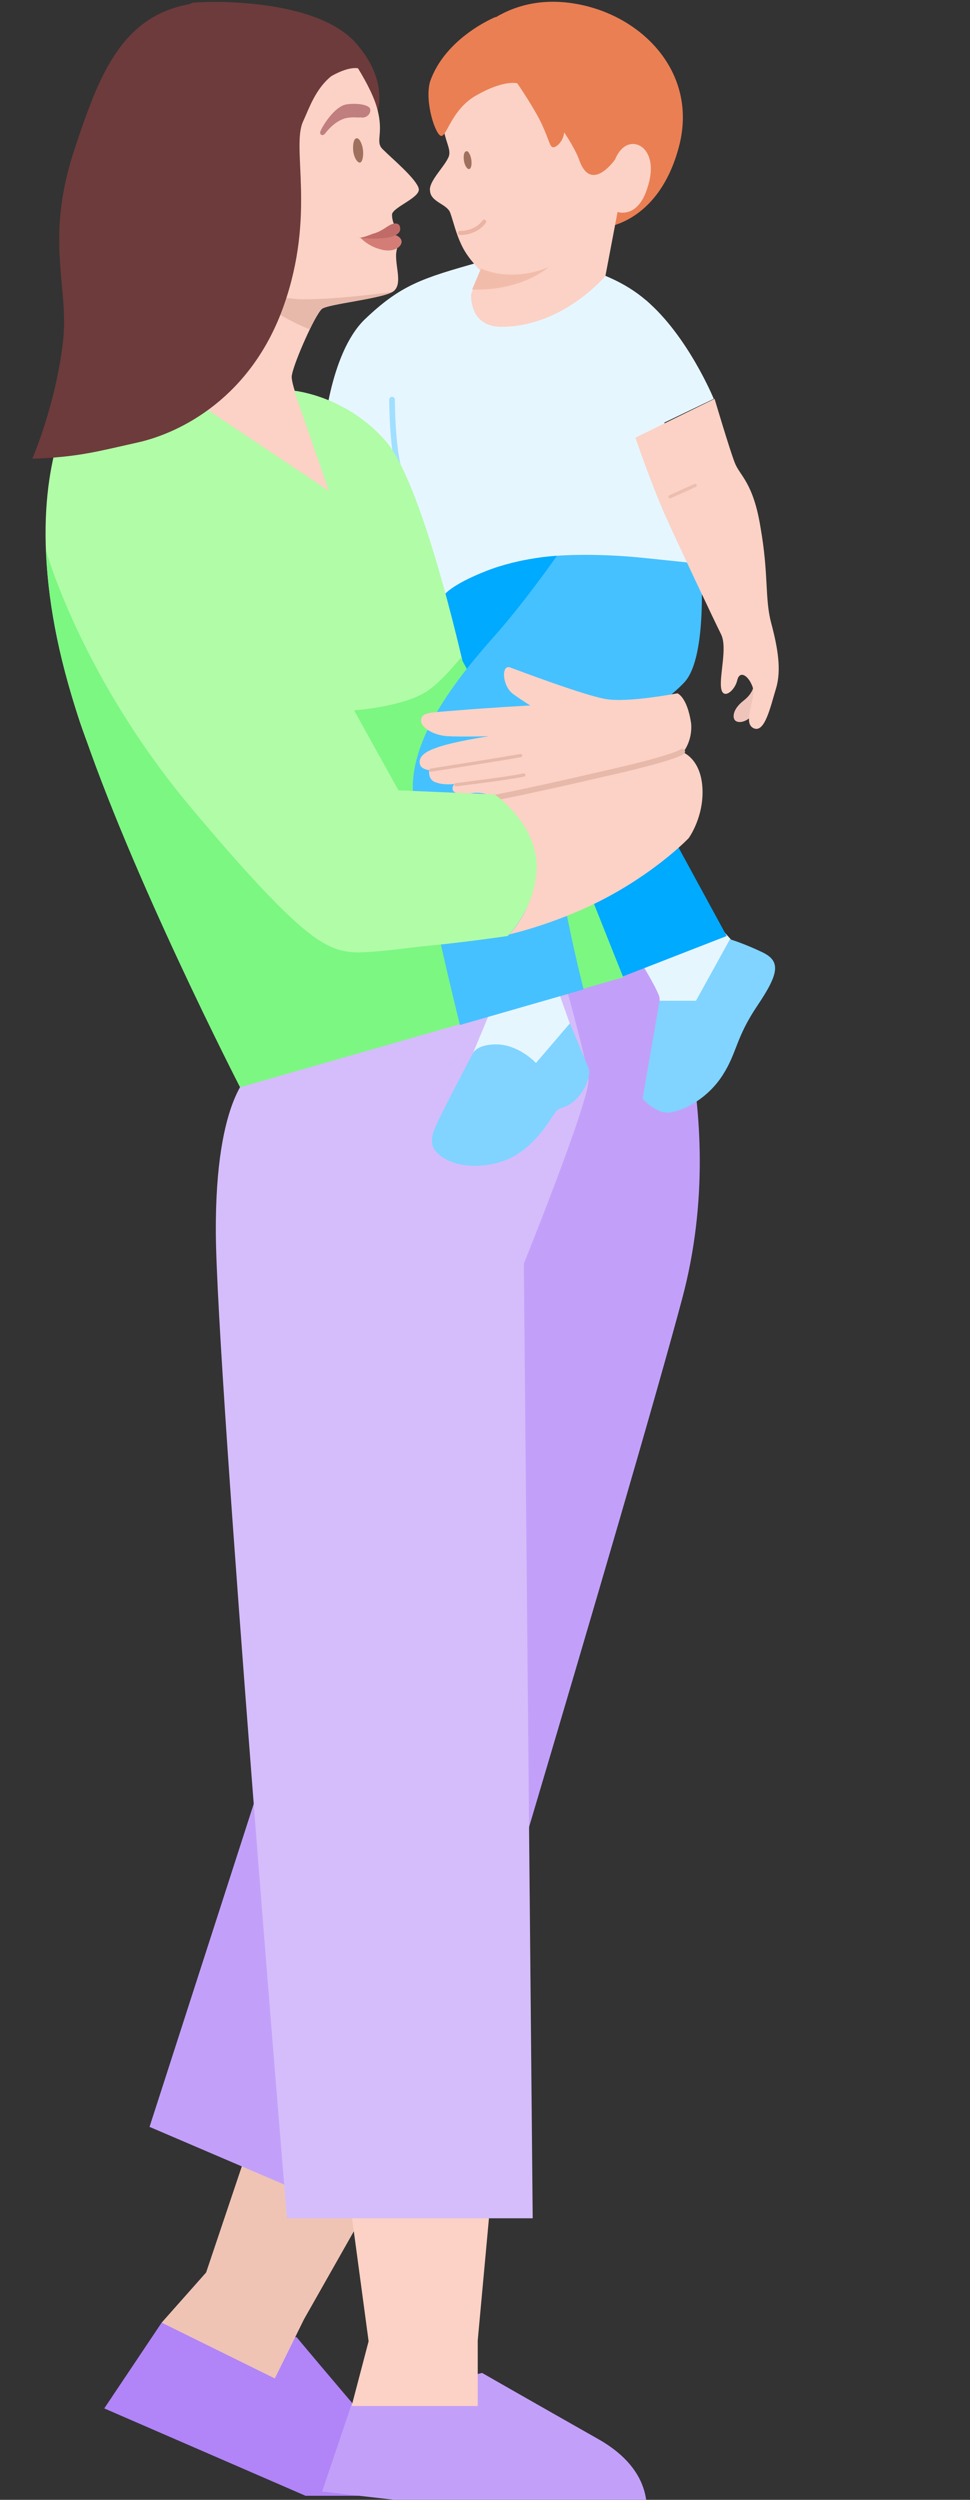 <?xml version="1.0" encoding="UTF-8"?> <svg xmlns="http://www.w3.org/2000/svg" xmlns:xlink="http://www.w3.org/1999/xlink" id="ejuUyzTM6Nt1" viewBox="0 0 120 309" shape-rendering="geometricPrecision" text-rendering="geometricPrecision"><rect x="0" y="0" width="120" height="309" fill="#333333" stroke="none"/><style> #ejuUyzTM6Nt11_tr {animation: ejuUyzTM6Nt11_tr__tr 5000ms linear infinite normal forwards}@keyframes ejuUyzTM6Nt11_tr__tr { 0% {transform: translate(29.801px,133.802px) rotate(0deg)} 20% {transform: translate(29.801px,133.802px) rotate(4.975deg)} 76% {transform: translate(29.801px,133.802px) rotate(4.975deg)} 96% {transform: translate(29.801px,133.802px) rotate(0deg)} 100% {transform: translate(29.801px,133.802px) rotate(0deg)}} #ejuUyzTM6Nt13_tr {animation: ejuUyzTM6Nt13_tr__tr 5000ms linear infinite normal forwards}@keyframes ejuUyzTM6Nt13_tr__tr { 0% {transform: translate(63.533px,38.815px) rotate(0deg)} 10% {transform: translate(63.533px,38.815px) rotate(0deg)} 30% {transform: translate(63.533px,38.815px) rotate(10.073deg)} 40% {transform: translate(63.533px,38.815px) rotate(10.073deg)} 52% {transform: translate(63.533px,38.815px) rotate(-10.713deg)} 68% {transform: translate(63.533px,38.815px) rotate(-10.713deg)} 76% {transform: translate(63.533px,38.815px) rotate(0deg)} 100% {transform: translate(63.533px,38.815px) rotate(0deg)}} #ejuUyzTM6Nt27_tr {animation: ejuUyzTM6Nt27_tr__tr 5000ms linear infinite normal forwards}@keyframes ejuUyzTM6Nt27_tr__tr { 0% {transform: translate(30.9px,47.121px) rotate(0deg)} 20% {transform: translate(30.9px,47.121px) rotate(5.97deg)} 68% {transform: translate(30.9px,47.121px) rotate(5.97deg)} 76% {transform: translate(30.9px,47.121px) rotate(0deg)} 100% {transform: translate(30.9px,47.121px) rotate(0deg)}} #ejuUyzTM6Nt46_tr {animation: ejuUyzTM6Nt46_tr__tr 5000ms linear infinite normal forwards}@keyframes ejuUyzTM6Nt46_tr__tr { 0% {transform: translate(79.923px,44.339px) rotate(0deg)} 20% {transform: translate(79.923px,44.339px) rotate(0deg)} 34% {transform: translate(79.923px,44.339px) rotate(-17.389deg)} 40% {transform: translate(79.923px,44.339px) rotate(0deg)} 46% {transform: translate(79.923px,44.339px) rotate(-17.389deg)} 52% {transform: translate(79.923px,44.339px) rotate(0deg)} 100% {transform: translate(79.923px,44.339px) rotate(0deg)}} </style><g transform="translate(0 0)"><g><path d="M19.998,287.102l-7.1,10.6l24.9,10.8h11.1c0,0,4.7.2-1.5-7s-10.7-12.6-10.7-12.6l-16.7-1.8Z" fill="#b184f8"></path><path d="M32.2,261l-6.7,19.9-5.5,6.2L34,294l3.6-7.3l9.3-16.4L32.2,261Z" fill="#f0c4b5"></path><path d="M81,115.402c0,0,9.8,21.1,3.4,45.1s-32.6,111-32.6,111l-11.8.6-21.5-9.2l35.9-111.2l7.5-26.3l19.1-10Z" fill="#c2a0fa"></path></g><g transform="translate(0 0)"><path d="M43.502,297.399l-2.4,11.1h40c0,0,1.9-6.6-6.8-10.3s-15.2-6.5-15.2-6.5l-15.6,5.7Z" transform="matrix(.994 0.113-.113 0.994 33.854-3.31)" fill="#c2a0fa"></path><path d="M42.801,268.602l2.8,20.8-2.1,8h15.6v-8.1l1.7-18.5-18-2.2Z" fill="#fbd2c5"></path><path d="M31.201,132.502c0,0-4.6,2.8-4.5,19.9.1,17.2,8.8,121.8,8.8,121.8h30.4l-1.1-118c0,0,8.2-20.3,8-22.8-.2-2.4-3.3-13.3-3.3-13.3l-38.3,12.4Z" fill="#d5bdfb"></path></g></g><g id="ejuUyzTM6Nt11_tr" transform="translate(29.801,133.802) rotate(0)"><g transform="translate(-29.801,-133.802)"><path d="M86.5,69.5l-5-20c0,0,3.6-7.999-1.6-12.399-5.1-4.4-13.7-5.8-20.6-4.7-7.1,2-9.7,2.8-14.2,7.1-4.4,4.3-5.1,14.4-5.1,14.4l14.6,20.2L86.5,69.5Z" fill="#e6f6ff"></path><g id="ejuUyzTM6Nt13_tr" transform="translate(63.533,38.815) rotate(0)"><g transform="translate(-63.533,-38.815)"><path d="M74.801,28.1c0,0,6.7-.5,9.2-10s-5.2-16.9-14-17.8c-8.9-.9-13.4,5.9-14,7.5s.8,4.2.8,4.2l18,16.1Z" fill="#ea7f54"></path><path d="M74.899,34.101l1.5-7.9c0,0,2.5.9,3.7-3c1.3-3.9-.7-5.9-2.4-5.3-1.1.4-1.6,1.8-1.6,1.8s-2.9,4.2-4.4.2c-.6-1.9-4.3-8-9.1-10.6s-5.9-.9-5.9-.9-2,2.2-2,5.6s1.4,4.4.7,5.6c-.6,1.2-2.4,2.9-2.2,4c.1,1.4,2.1,1.6,2.5,2.7s.7,2.6,1.5,4.2s2.3,3,2.3,3l-1.2,2.8c0,0-.4,3.9,3.5,4.1c7.8.1,13.1-6.3,13.1-6.3Z" fill="#fbd2c5"></path><path d="M67.898,33c0,0-2,1.8-5.7,2.5-1.5.3-2.8.3-3.8.3l1.1-2.6c4.3,1.8,8.4-.2,8.4-.2Z" fill="#f2bcab"></path><path d="M58.001,20.9c.3,0,.4-.6.3-1.2s-.4-1.1-.6-1c-.3,0-.4.6-.3,1.2s.4,1,.6,1Z" fill="#a0705f"></path><path d="M56.898,28.798c0,0,1.9.1,3-1.4" fill="none" stroke="#eab3a4" stroke-width="0.5" stroke-linecap="round" stroke-miterlimit="10"></path><path d="M54.599,16.802c.7,0,1.3-3.3,4.3-5c3.5-2,5.1-1.5,5.1-1.5s2.2,3.2,3.1,5.2.9,2.6,1.3,2.7s1.8-1,1.3-2.9c-.4-1.9-.6-9.8-3.6-10.2s-4.8-3-4.8-3-6.2,2.5-8.1,8c-.7,2.5.7,6.7,1.4,6.7Z" fill="#ea7f54"></path></g></g><path d="M79.199,118.802c0,0,2.4,3.9,2.4,4.6c0,.8.3,3.2.3,3.2s5.2-.5,7-2.7s1.5-7.8,1.5-7.8l-1.8-2-8.8,4.1-.6.6Z" fill="#e6f6ff"></path><path d="M68.9,68.699c0,0-4.5.2-8.8,1.9s-5.1,2.9-5.1,2.9s2.7,14.8,5.1,20.1s16.7,27.2,16.7,27.2l13.1-5.1L74.1,86.699l-5.2-18Z" fill="#0af"></path><path d="M90.3,116.102l-4.2,7.6h-4.5l-2.1,12.1c0,0,1.7,2,3.5,1.7s4.6-1.8,6.4-4.6s1.6-4.6,4.3-8.6s2.9-5.5.6-6.6-4-1.6-4-1.6Z" fill="#80d4ff"></path><path d="M48.5,49.402c0,0,0,5.9.9,8.8" fill="none" stroke="#a1dfff" stroke-width="0.7" stroke-linecap="round" stroke-miterlimit="10"></path><path d="M36.098,46.4c-.3,1.7,4.8,12.7,4.8,12.7s1.9,3.6.2,3.9-24.7-16.9-24.7-16.9c9.102-8.1,23.556-21.553,19.7.3Z" fill="#fbd2c5"></path><path d="M77.1,120.799l-42.8,11c0,0-18-23.6-24.4-42.5-6.3-19-4.3-30.4-2.3-36.3c2.1-6,11.4-6.8,11.4-6.8l21.7,14.5-4.3-12.4c0,0,6.4.6,11.3,6.2s10.1,29.8,10.1,29.8l19.3,36.5Z" fill="#b1fca7"></path><path d="M53.199,95.3l8.7-1.3" fill="none" stroke="#65d78b" stroke-miterlimit="10"></path><g id="ejuUyzTM6Nt27_tr" transform="translate(30.9,47.121) rotate(0)"><g transform="translate(-30.9,-47.121)"><path d="M46.702,13.802c0,0,1.4-3.9-2.7-8.5s-14.1-5.3-19.8-5c-5.8.3,22.5,13.5,22.5,13.5Z" fill="#6d3b3b"></path><path d="M41.898,4.9c0,0,3.7,4.9,4.7,8.3s-.3,4.3.8,5.3c1.1,1.1,4.1,3.6,4.4,4.8.3,1.1-3.2,2.3-3.3,3.2c0,.2,0,1.1.6,1.7.2.2-.6,1.1-.6,1.1l.9.7c0,0-.4.7-.4,1.6c0,1.6.7,3.4-.2,4.3-.9,1-8.2,1.6-9,2.3s-3.4,6.5-3.7,8.2C28,53,26.5,51,16.398,46.1l14.8-41.6l10.7.4Z" fill="#fbd2c5"></path><path d="M29.801,34.5c0,0,3.4,2.5,7.8,2.5s10.9-.9,10.9-.9c-1.7.9-8,1.5-8.7,2.1-.3.3-.9,1.3-1.5,2.5-.8-.3-1.6-.7-2.6-1.2-3.6-1.9-5.9-5-5.9-5Z" fill="#e7b9ab"></path><path d="M48.702,29.002c.6.1,1.2.6.9,1.2s-1.3,1-2.6.6c-1.5-.4-2.4-1.4-2.4-1.4s3.4-.5,4.1-.4Z" fill="#d37d76"></path><path d="M44.502,20.099c.3,0,.5-.7.4-1.6-.1-.8-.5-1.5-.8-1.4-.3,0-.5.7-.4,1.6.1.8.5,1.4.8,1.4Z" fill="#a0705f"></path><path d="M42.801,14.599c-1.2.3-2.1,1.3-2.5,1.8-.4.6-.9.2-.6-.3.2-.5,1.7-3,3.2-3.2s2.8.1,2.9.6-.4,1.2-1.3,1c0,.1-.7-.1-1.7.1Z" fill="#c17e7e"></path><path d="M46.098,28.902c1.2-.3,1.8-1,2.4-1.2s1,0,1,.5c.1.5-.4,1-1.7,1.2-1.6.2-3.4,0-3.4,0s.5,0,1.7-.5Z" fill="#c16b68"></path><path d="M37.5,15c-1.5,3.214,1.599,11.503-2.401,22.803s-12.7,15.7-18.1,16.9c-5.001,1.111-7.3,1.8-12.999,2c0,0,2.699-6.2,3.699-13.7c1.1-7.5-2.4-12.9,1.6-24.8C13.299,6.203,17,-3.297,35.5,1.5c2.7.7,5.2,2.501,7,3.501c1.8,1.1,2,3.499,2,3.499s-1-.5-3.5.902c-2,1.599-2.8,4.099-3.5,5.599Z" fill="#6d3b3b"></path></g></g><path d="M9.899,89.2c-2.9-8.5-4-15.5-4.2-21.2.1.5,4.5,15.8,17.9,31.8c13.7,16.3,16.7,17.6,20,17.9c3.4.3,19.2-2.3,19.2-2.3s3.7-4,8.8-8.4l5.5,13.8-47.4,13.6c0,0-13.5-26.2-19.8-45.2Z" fill="#7cf782"></path><path d="M49.301,97.701l-5.5-9.9c0,0,6.1-.4,9.1-2.4c1.9-1.3,4.1-4.1,4.1-4.1l9.5,17.5-7.1-.6-10.1-.5Z" fill="#7cf782"></path><path d="M69.1,122.602l1.7,4.8-5.4,6.4-6.9-3.6l2.8-6.7l7.8-.9Z" fill="#e6f6ff"></path><path d="M70.499,126.5c0,0,1.9,4.5,2.3,5.5s-.6,3.2-1.9,4.2-1.6.5-2.2,1.3-2,3.4-4.6,5.1c-2.5,1.7-6.6,2-8.9.7-2.3-1.2-2-2.7-1.1-4.5.8-1.8,4.4-8.6,4.4-8.6s.5-1.2,3.2-1.1c2.7.2,4.6,2.3,4.6,2.3l4.2-4.9Z" fill="#80d4ff"></path><path d="M86.7,69.7c0,0,.9,11.4-2,14.6s-13.8,10.1-15.7,14.1C67.1,102.5,72.2,122.3,72.2,122.3L56.9,126.7c0,0-5.2-20.8-5.8-28.5-.6-7.7,7-16.1,10.7-20.3c3.7-4.3,7.1-9.2,7.1-9.2s4.6-.4,11.1.3l6.7.7Z" fill="#45c1ff"></path><path d="M83.799,85.701c0,0-6.2,1.2-8.9.7-2.8-.5-10.7-3.5-11.8-3.9s-1,2.3.4,3.3s2.1,1.4,2.1,1.4-5.4.3-8.9.6-4.4.2-4.6,1.1s1.4,2,3.3,2.1s5.1,0,5.1,0-4.7.7-6.7,1.5c-2,.7-2,1.6-1.8,2.1s1.1.6,1.1.6-.2,1.2.8,1.5c1,.4,2.3.2,2.3.2s-1.3,1.7,2.5,1.1c3.5-.2,7,4,7.4,9s-3.1,8.5-3.1,8.5s6.3-1.4,12.5-4.8s9.7-7.1,9.7-7.1s1.9-2.6,1.7-6.2-2.4-4.4-2.4-4.4s1.2-1.4,1-3.6c-.5-3.3-1.7-3.7-1.7-3.7Z" fill="#fbd2c5"></path><path d="M84.399,92.902c0,0-.6.7-9.5,2.7-9,2.1-13.7,3-13.7,3" fill="none" stroke="#e7b9ab" stroke-width="0.7" stroke-linecap="round" stroke-miterlimit="10"></path><path d="M61.201,98.199l-11.8-.5c-1.7,6.5-4.3,19.5-1,19.5s11-1,14.4-1.5c1.2-1.2,3.6-4.6,3.6-8.7-.1-4.2-3.3-7.4-5.2-8.8Z" fill="#b1fca7"></path><path d="M53.301,95.198c0,0,9.5-1.5,11.1-1.8" fill="none" stroke="#e7b9ab" stroke-width="0.4" stroke-linecap="round" stroke-miterlimit="10"></path><path d="M56.398,97.001c0,0,6.6-.8,8.4-1.2" fill="none" stroke="#e7b9ab" stroke-width="0.4" stroke-linecap="round" stroke-miterlimit="10"></path><g id="ejuUyzTM6Nt46_tr" transform="translate(79.923,44.339) rotate(0)"><g transform="translate(-79.923,-44.339)"><path d="M78.5,54l9.8-4.699c0,0-3.2-7.8-8.4-12.2C71.5,34,75.5,48,78.5,54Z" fill="#e6f6ff"></path><path d="M93.298,84.5c0,0,0,1.1-1.3,2.1s-1.4,2-1.1,2.4s1.3.4,2.2-.6.9-3.3.6-3.8c-.4-.6-.4-.1-.4-.1Z" fill="#efc5bb"></path><path d="M88.402,49.301c0,0,1.9,6.4,2.5,7.9.6,1.6,2.3,2.4,3.2,8.1c1,5.7.5,8.7,1.3,11.7s1.3,5.8.6,8.1-1.4,5.6-2.8,4.9.4-3.7-.1-5.1-1.6-2.1-1.9-.8-1.8,2.5-2,.9.8-5,0-6.6-5.4-11.3-7-14.9-3.6-9.4-3.6-9.4l9.8-4.8Z" fill="#fbd2c5"></path><path d="M85.998,60l-3.1,1.4" fill="none" stroke="#e7b9ab" stroke-width="0.4" stroke-opacity="0.8" stroke-linecap="round" stroke-miterlimit="10"></path></g></g></g></g></svg> 